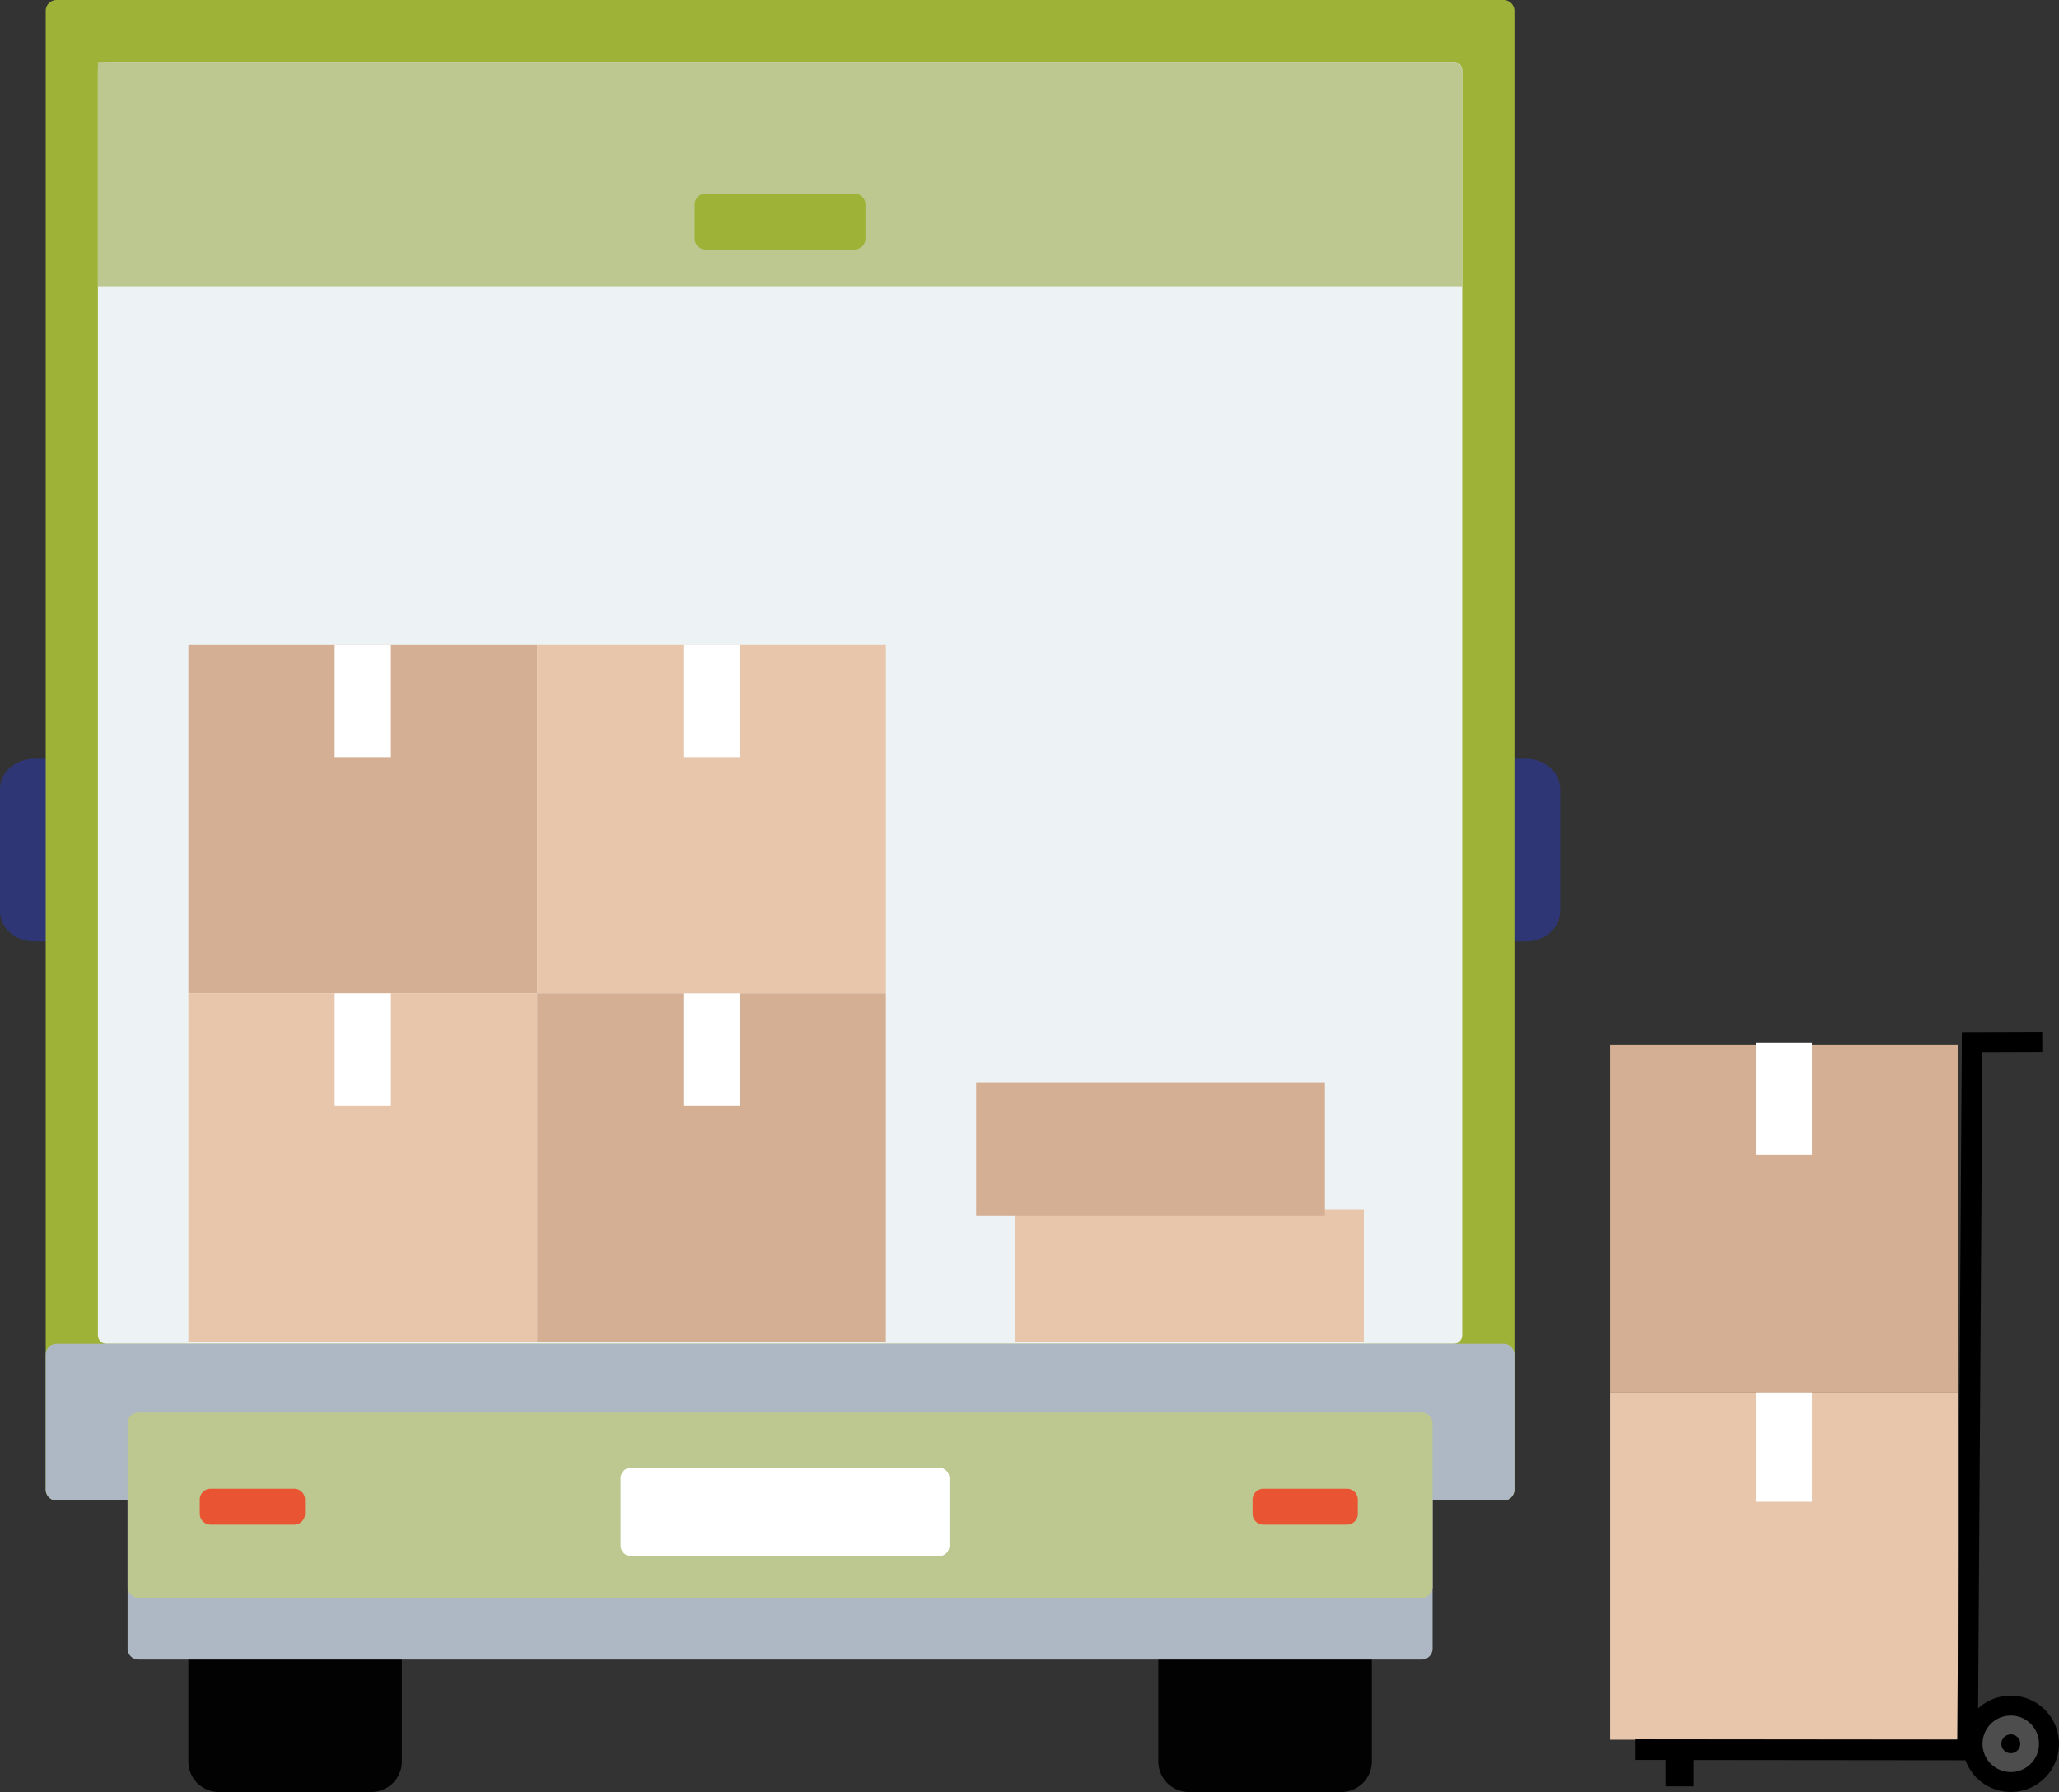 <?xml version="1.0" encoding="UTF-8"?>
<svg xmlns="http://www.w3.org/2000/svg" width="363.58" height="316.46">
  <rect width="100%" height="100%" fill="#333333" stroke="none"/>
  <defs>
    <clipPath id="a">
      <path fill="none" d="M0 0h275.499v316.46H0z" data-name="Rectangle 903"></path>
    </clipPath>
    <clipPath id="b">
      <path fill="none" d="M0 0h259.356v264.966H0z" data-name="Rectangle 891"></path>
    </clipPath>
    <clipPath id="c">
      <path fill="none" d="M0 0h30.169v9.855H0z" data-name="Rectangle 892"></path>
    </clipPath>
    <clipPath id="d">
      <path fill="none" d="M0 0h79.252v134.229H0z" data-name="Rectangle 955"></path>
    </clipPath>
  </defs>
  <g data-name="Group 622">
    <g clip-path="url(#a)" data-name="Group 641">
      <path fill="#020202" d="M33.26 291.245v19.817a5.4 5.4 0 0 0 5.4 5.4h26.9a5.4 5.4 0 0 0 5.4-5.4v-19.817a1.921 1.921 0 0 0-1.921-1.921H35.181a1.921 1.921 0 0 0-1.921 1.921" data-name="Path 114057"></path>
      <path fill="#020202" d="M204.541 291.245v19.817a5.4 5.4 0 0 0 5.4 5.4h26.9a5.4 5.4 0 0 0 5.4-5.4v-19.817a1.921 1.921 0 0 0-1.921-1.921h-33.854a1.921 1.921 0 0 0-1.921 1.921" data-name="Path 114058"></path>
      <path fill="#2e3676" d="M14.6 134.008H6.031C2.7 134.008 0 136.394 0 139.334v21.584c0 2.943 2.7 5.329 6.03 5.329h8.57c3.331 0 6.032-2.386 6.032-5.33v-21.583c0-2.943-2.7-5.329-6.03-5.329" data-name="Path 114059"></path>
      <path fill="#e0e8eb" d="M10.316 134.006a1.82 1.82 0 0 1-1.921-1.7v-13c0-4.753 4.36-8.605 9.738-8.605h2.478a1.711 1.711 0 1 1 0 3.4h-2.479c-3.256 0-5.895 2.332-5.895 5.209v13a1.82 1.82 0 0 1-1.921 1.7" data-name="Path 114060"></path>
      <path fill="#2e3676" d="M260.899 134.008h8.57c3.33 0 6.03 2.386 6.03 5.329v21.584c0 2.943-2.7 5.329-6.03 5.329h-8.568c-3.331 0-6.032-2.386-6.032-5.33v-21.586c0-2.943 2.7-5.329 6.03-5.329" data-name="Path 114061"></path>
      <path fill="#e0e8eb" d="M265.183 134.006a1.82 1.82 0 0 0 1.921-1.7v-13c0-4.753-4.36-8.605-9.738-8.605h-2.478a1.711 1.711 0 1 0 0 3.4h2.477c3.256 0 5.895 2.332 5.895 5.209v13a1.82 1.82 0 0 0 1.921 1.7" data-name="Path 114062"></path>
      <g data-name="Group 637" style="isolation:isolate">
        <g data-name="Group 636">
          <g clip-path="url(#b)" data-name="Group 635" transform="translate(8.072)">
            <path fill="#9eb238" d="M257.434 264.966H1.92a1.921 1.921 0 0 1-1.921-1.921V1.921A1.921 1.921 0 0 1 1.92 0h255.514a1.921 1.921 0 0 1 1.921 1.921v261.124a1.921 1.921 0 0 1-1.921 1.921" data-name="Path 114063"></path>
          </g>
        </g>
      </g>
      <path fill="#edf2f4" d="M256.693 237.299H18.805a1.515 1.515 0 0 1-1.515-1.515V12.44a1.515 1.515 0 0 1 1.515-1.515h237.888a1.515 1.515 0 0 1 1.516 1.515v223.344a1.515 1.515 0 0 1-1.516 1.515" data-name="Path 114064"></path>
      <path fill="#bcc890" d="M17.29 50.557V10.925h239.3a1.621 1.621 0 0 1 1.621 1.621v38.011Z" data-name="Path 114065"></path>
      <path fill="#aeb8c4" d="M265.506 264.967H9.992a1.921 1.921 0 0 1-1.921-1.921v-23.825a1.921 1.921 0 0 1 1.921-1.921h255.514a1.921 1.921 0 0 1 1.921 1.921v23.824a1.921 1.921 0 0 1-1.921 1.921" data-name="Path 114066"></path>
      <path fill="#aeb8c4" d="M251.048 293.069H24.451a1.921 1.921 0 0 1-1.921-1.921v-39.78a1.921 1.921 0 0 1 1.921-1.921h226.6a1.921 1.921 0 0 1 1.921 1.921v39.779a1.921 1.921 0 0 1-1.921 1.921" data-name="Path 114067"></path>
      <path fill="#bcc890" d="M251.048 282.165H24.451a1.921 1.921 0 0 1-1.921-1.921v-28.876a1.921 1.921 0 0 1 1.921-1.921h226.6a1.921 1.921 0 0 1 1.921 1.921v28.876a1.921 1.921 0 0 1-1.921 1.921" data-name="Path 114068"></path>
      <path fill="#fff" d="M165.748 259.156h-54.225a1.921 1.921 0 0 0-1.921 1.921v11.836a1.921 1.921 0 0 0 1.921 1.921h54.225a1.921 1.921 0 0 0 1.921-1.921v-11.836a1.921 1.921 0 0 0-1.921-1.921" data-name="Path 114069"></path>
      <path fill="#e95433" d="M51.942 269.241H37.196a1.921 1.921 0 0 1-1.921-1.921v-2.5a1.921 1.921 0 0 1 1.921-1.921h14.746a1.921 1.921 0 0 1 1.921 1.921v2.5a1.921 1.921 0 0 1-1.921 1.921" data-name="Path 114070"></path>
      <path fill="#e95433" d="M237.847 269.241h-14.746a1.922 1.922 0 0 1-1.921-1.921v-2.5a1.921 1.921 0 0 1 1.921-1.921h14.745a1.921 1.921 0 0 1 1.921 1.921v2.5a1.921 1.921 0 0 1-1.921 1.921" data-name="Path 114071"></path>
      <g data-name="Group 640" style="isolation:isolate">
        <g data-name="Group 639">
          <g clip-path="url(#c)" data-name="Group 638" transform="translate(122.665 34.199)">
            <path fill="#9eb238" d="M0 7.934V1.92A1.921 1.921 0 0 1 1.921-.001h26.326a1.921 1.921 0 0 1 1.921 1.921v6.013a1.921 1.921 0 0 1-1.921 1.921H1.921A1.921 1.921 0 0 1 0 7.933" data-name="Path 114072"></path>
          </g>
        </g>
      </g>
      <path fill="#d5af93" d="M33.266 113.848H94.85v61.584H33.266z" data-name="Rectangle 893"></path>
      <path fill="#fff" d="M59.093 113.848h9.929v19.859h-9.929z" data-name="Rectangle 894"></path>
      <path fill="#e7c6ab" d="M94.85 113.848h61.584v61.584H94.85z" data-name="Rectangle 895"></path>
      <path fill="#fff" d="M120.677 113.848h9.929v19.859h-9.929z" data-name="Rectangle 896"></path>
      <path fill="#e7c6ab" d="M33.266 175.432H94.85v61.584H33.266z" data-name="Rectangle 897"></path>
      <path fill="#fff" d="M59.093 175.432h9.929v19.859h-9.929z" data-name="Rectangle 898"></path>
      <path fill="#d5af93" d="M94.85 175.432h61.584v61.584H94.85z" data-name="Rectangle 899"></path>
      <path fill="#fff" d="M120.677 175.432h9.929v19.859h-9.929z" data-name="Rectangle 900"></path>
      <path fill="#e7c6ab" d="M179.247 213.572h61.584v23.444h-61.584z" data-name="Rectangle 901"></path>
      <path fill="#d5af93" d="M172.371 191.181h61.584v23.444h-61.584z" data-name="Rectangle 902"></path>
    </g>
  </g>
  <g data-name="Group 736">
    <path fill="#e7c6ab" d="M284.327 245.859h61.364v61.364h-61.364z" data-name="Rectangle 950"></path>
    <path fill="#fff" d="M310.062 245.409h9.894v19.788h-9.894z" data-name="Rectangle 951"></path>
    <path fill="#d5af93" d="M284.327 184.536h61.364V245.9h-61.364z" data-name="Rectangle 952"></path>
    <path fill="#fff" d="M310.062 184.086h9.894v19.788h-9.894z" data-name="Rectangle 953"></path>
    <path d="m360.616 182.231-14.182.045-.818 124.935-56.9-.057v3.641l60.524.06.819-124.95 10.576-.034Z" data-name="Path 114217"></path>
    <g data-name="Group 735">
      <g clip-path="url(#d)" data-name="Group 734" transform="translate(284.327 182.231)">
        <path d="M62.504 127.838a8.507 8.507 0 1 0 6.12-10.358 8.506 8.506 0 0 0-6.12 10.358" data-name="Path 114218"></path>
        <path fill="#4d4d4d" d="M65.909 126.962a4.987 4.987 0 1 0 3.588-6.072 4.987 4.987 0 0 0-3.588 6.072" data-name="Path 114219"></path>
        <path d="M69.133 126.134a1.662 1.662 0 1 0 1.2-2.024 1.662 1.662 0 0 0-1.2 2.024" data-name="Path 114220"></path>
        <path d="M9.842 128.299h4.928v4.928H9.842z" data-name="Rectangle 954"></path>
      </g>
    </g>
  </g>
</svg>
